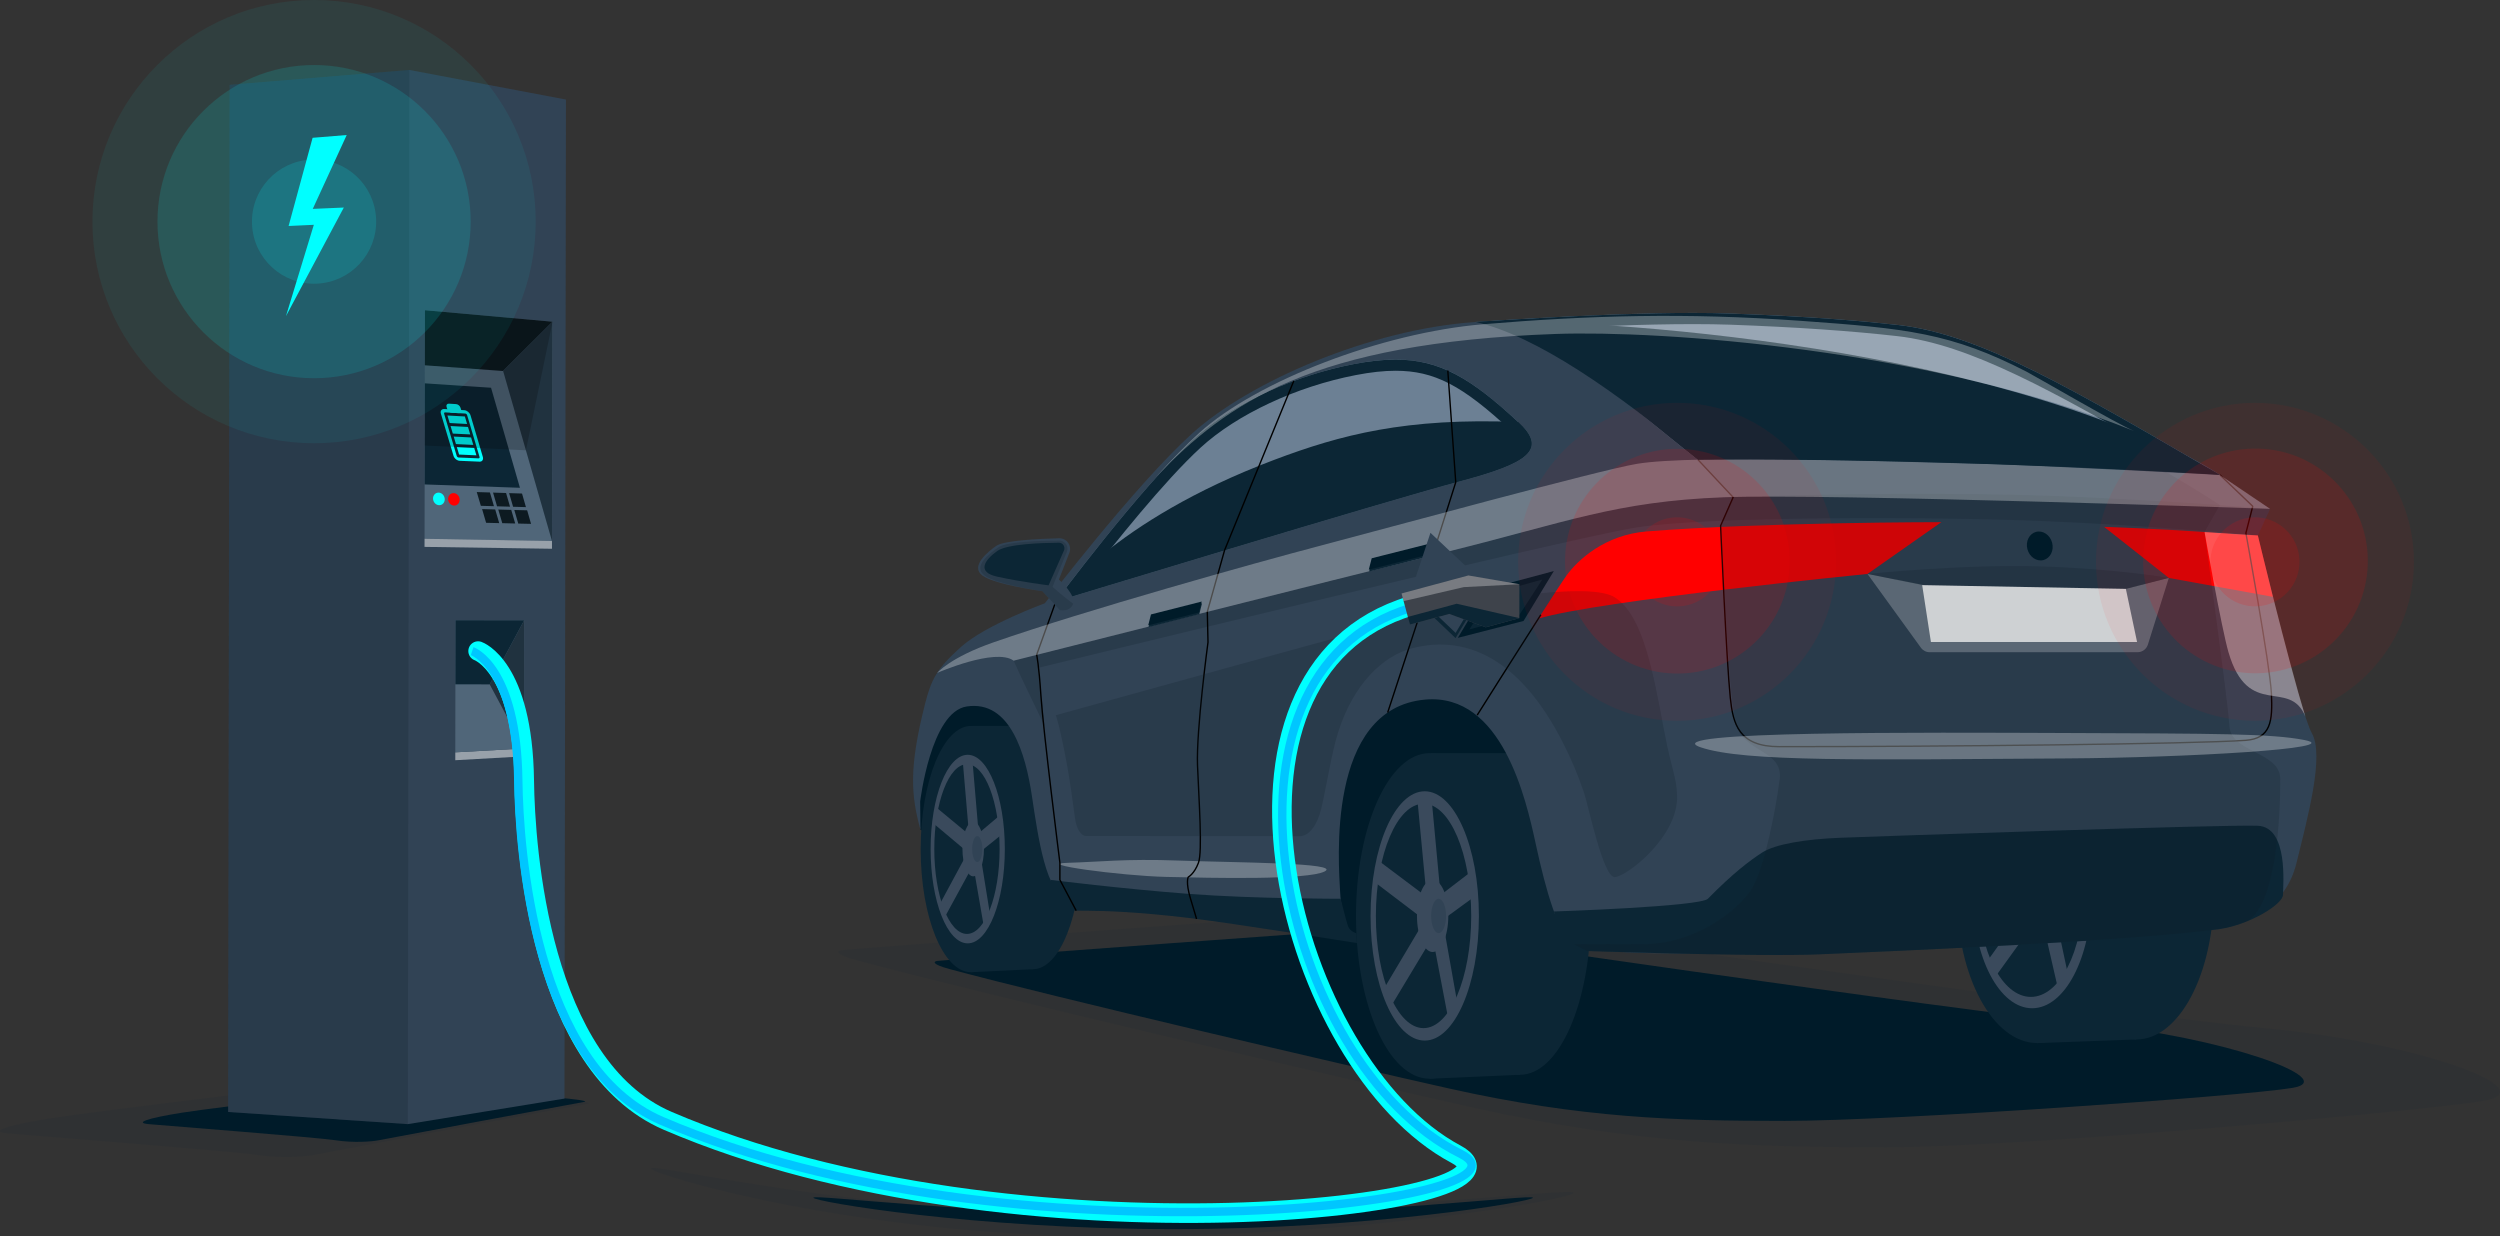 <?xml version="1.0" encoding="utf-8"?>
<!-- Generator: Adobe Illustrator 24.3.0, SVG Export Plug-In . SVG Version: 6.00 Build 0)  -->
<svg version="1.1" id="レイヤー_1" xmlns="http://www.w3.org/2000/svg" xmlns:xlink="http://www.w3.org/1999/xlink" x="0px"
	 y="0px" viewBox="0 0 612.52 302.93" style="enable-background:new 0 0 612.52 302.93;" xml:space="preserve">
<rect x="0" y="0" width="612.52" height="302.93" fill="#333333" stroke="none"/>
<style type="text/css">
	.st0{opacity:0.1;fill:#0C2635;}
	.st1{fill:#001B29;}
	.st2{fill:#0C2635;}
	.st3{fill:#3A4A5C;}
	.st4{fill:#314355;}
	.st5{fill:#A6B3C6;}
	.st6{fill:#F0F2F8;}
	.st7{fill:#6C8094;}
	.st8{opacity:0.2;fill:#0C1B24;}
	.st9{fill:#FF0000;}
	.st10{fill:#FFFFFF;}
	.st11{opacity:0.3;fill:#FFFFFF;}
	.st12{fill:none;stroke:#000000;stroke-width:0.343;stroke-linejoin:round;stroke-miterlimit:10;}
	.st13{opacity:0.4;fill:#FFFFFF;}
	.st14{fill-rule:evenodd;clip-rule:evenodd;fill:#0C2635;}
	.st15{fill-rule:evenodd;clip-rule:evenodd;fill:#001B29;}
	.st16{opacity:0.3;}
	.st17{opacity:0.5;fill:#FFFFFF;}
	.st18{fill:#506679;}
	.st19{fill:#20323F;}
	.st20{fill:#0D1A21;}
	.st21{fill:#00FFFF;}
	.st22{opacity:0.2;}
	.st23{fill:none;stroke:#00FFFF;stroke-width:4.796;stroke-linecap:round;stroke-miterlimit:10;}
	.st24{fill:none;stroke:#00C6FF;stroke-width:2.055;stroke-miterlimit:10;}
	.st25{fill:#3E434B;}
	.st26{opacity:0.2;fill:#00FFFF;}
	.st27{opacity:0.5;fill:#00FFFF;}
	.st28{opacity:0.2;fill:#FF0000;}
	.st29{opacity:0.5;fill:#FF0000;}
</style>
<path class="st0" d="M206.15,232.82c-0.92,0.11-2.06,0.89,3.88,2.49c31.96,8.58,117.95,28.68,150.7,36.02
	c39.86,8.93,68.41,9.77,101.33,9.77s131.57-8.87,146.52-11.4c14.95-2.53-14.68-14.13-54.01-17.82
	c-39.33-3.7-212.43-29.18-212.43-29.18S211.29,232.19,206.15,232.82z"/>
<path class="st1" d="M229.61,235.44c-0.74,0.09-1.67,0.73,3.15,2.02c25.94,6.97,95.74,23.28,122.32,29.24
	c32.36,7.25,55.53,7.93,82.25,7.93c26.72,0,112.21-6.04,124.35-8.09c12.14-2.06-17.34-12.63-49.26-15.63s-172.43-23.69-172.43-23.69
	S233.78,234.92,229.61,235.44z"/>
<g>
	<path class="st1" d="M225.52,203.32l32.54,15.65l72.67,9.66l54.81,2.72l85.4-4.26l-24.88-64.16l-209.23,5.79
		c0,0-8.88,6.77-11,15.04C223.72,192.03,225.52,203.32,225.52,203.32z"/>
	<g>
		<ellipse class="st2" cx="372.41" cy="223.93" rx="17.33" ry="39.4"/>
		<polygon class="st2" points="372.41,184.53 350.64,184.53 350.23,264.3 372.41,263.32 		"/>
		<ellipse class="st2" cx="350.23" cy="224.41" rx="18" ry="39.88"/>
		<ellipse class="st3" cx="349.07" cy="224.41" rx="13.27" ry="30.54"/>
		<ellipse class="st2" cx="348.78" cy="224.41" rx="11.68" ry="27.49"/>
		<polygon class="st3" points="347.17,194.84 349.53,219.72 337.53,210.71 336.61,215.97 349.07,225.44 339.01,242.35 
			340.55,246.97 351.01,229.58 355.08,250.91 357.29,247.07 353.44,225.38 361.86,219.24 361.16,213.01 352.95,219.3 350.64,194.52 
					"/>
		<path class="st3" d="M354.85,224.41c0,4.88-1.72,8.84-3.84,8.84c-2.12,0-3.84-3.96-3.84-8.84s1.72-8.84,3.84-8.84
			C353.13,215.58,354.85,219.53,354.85,224.41z"/>
		<ellipse class="st4" cx="352.47" cy="224.41" rx="1.83" ry="4.21"/>
	</g>
	<g>
		<path class="st2" d="M264.96,207.66c0,16.46-5.31,29.8-11.87,29.8c-6.55,0-11.87-13.34-11.87-29.8s5.31-29.8,11.87-29.8
			C259.65,177.86,264.96,191.2,264.96,207.66z"/>
		<polygon class="st2" points="253.09,177.86 238.18,177.86 237.9,238.19 253.09,237.46 		"/>
		<path class="st2" d="M250.23,208.03c0,16.66-5.52,30.17-12.33,30.17c-6.81,0-12.33-13.51-12.33-30.17
			c0-16.66,5.52-30.17,12.33-30.17C244.71,177.86,250.23,191.37,250.23,208.03z"/>
		<path class="st3" d="M246.19,208.03c0,12.75-4.07,23.1-9.09,23.1c-5.02,0-9.09-10.34-9.09-23.1c0-12.76,4.07-23.1,9.09-23.1
			C242.12,184.93,246.19,195.27,246.19,208.03z"/>
		<path class="st2" d="M244.91,208.03c0,11.48-3.58,20.79-8,20.79c-4.42,0-8-9.31-8-20.79c0-11.48,3.58-20.79,8-20.79
			C241.33,187.24,244.91,196.54,244.91,208.03z"/>
		<polygon class="st3" points="235.81,185.66 237.42,204.47 229.2,197.66 228.57,201.64 237.11,208.81 230.22,221.59 231.27,225.09 
			238.44,211.94 241.23,228.07 242.74,225.16 240.1,208.76 245.87,204.11 245.39,199.41 239.77,204.16 238.18,185.42 		"/>
		<path class="st3" d="M241.07,208.03c0,3.69-1.18,6.68-2.63,6.68c-1.45,0-2.63-2.99-2.63-6.68c0-3.69,1.18-6.68,2.63-6.68
			C239.89,201.34,241.07,204.34,241.07,208.03z"/>
		<path class="st4" d="M240.69,208.03c0,1.76-0.56,3.19-1.25,3.19c-0.69,0-1.25-1.43-1.25-3.19c0-1.76,0.56-3.19,1.25-3.19
			C240.13,204.84,240.69,206.27,240.69,208.03z"/>
	</g>
	<g>
		<path class="st2" d="M542.43,218.71c0,19.86-8.5,35.96-18.98,35.96s-18.98-16.1-18.98-35.96c0-19.86,8.5-35.96,18.98-35.96
			S542.43,198.85,542.43,218.71z"/>
		<polygon class="st2" points="523.45,182.76 499.61,182.76 499.16,255.56 523.45,254.67 		"/>
		<path class="st2" d="M518.87,219.16c0,20.1-8.83,36.4-19.71,36.4c-10.89,0-19.71-16.3-19.71-36.4c0-20.1,8.83-36.4,19.71-36.4
			C510.05,182.76,518.87,199.05,518.87,219.16z"/>
		<path class="st3" d="M512.42,219.16c0,15.39-6.51,27.87-14.53,27.87c-8.03,0-14.53-12.48-14.53-27.87
			c0-15.39,6.51-27.87,14.53-27.87C505.91,191.29,512.42,203.76,512.42,219.16z"/>
		<path class="st2" d="M510.37,219.16c0,13.86-5.73,25.09-12.79,25.09c-7.06,0-12.79-11.23-12.79-25.09
			c0-13.86,5.73-25.09,12.79-25.09C504.64,194.07,510.37,205.3,510.37,219.16z"/>
		<polygon class="st3" points="495.81,192.17 498.39,214.87 485.25,206.65 484.24,211.45 497.89,220.1 486.87,235.53 488.56,239.75 
			500.02,223.87 504.48,243.34 506.9,239.83 502.68,220.04 511.9,214.43 511.13,208.75 502.14,214.49 499.61,191.87 		"/>
		<path class="st5" d="M504.22,219.16c0,4.45-1.88,8.06-4.21,8.06c-2.32,0-4.2-3.61-4.2-8.06c0-4.45,1.88-8.06,4.2-8.06
			C502.34,211.09,504.22,214.7,504.22,219.16z"/>
		<path class="st6" d="M503.62,219.16c0,2.12-0.9,3.84-2,3.84c-1.11,0-2-1.72-2-3.84c0-2.12,0.9-3.84,2-3.84
			C502.72,215.31,503.62,217.03,503.62,219.16z"/>
	</g>
	<path class="st4" d="M225.52,203.32l-0.07-6.95c0,0,2.59-21.94,11.4-23.28c10.69-1.63,14.43,11.7,15.96,21.82
		c1.53,10.12,3.47,24.46,8.95,25.3c11.81,1.8,25.4,3.61,37.73,4.77c12.33,1.16,31.25,3.65,31.25,3.65s-2.06-3.47-2.4-10.11
		s-3.54-45,20.89-47.12c18.78-1.62,24.67,24.37,27.07,35.51c2.4,11.14,5.58,22.37,9.25,24.44c3.67,2.07,21.93,2.72,37,1.9
		s109.37-5.01,118.92-6.17c9.55-1.16,18.46-4.54,21.2-15.69c2.74-11.16,6.85-26.23,3.77-31.71c-3.08-5.48-13.25-48.49-13.25-48.49
		l3-6.52c0,0-9.06-5.94-12.31-8.31c-10.22-7.45-46.87-21.26-56.01-25.96c-18.56-9.53-21.52-11.28-47.74-12.42
		c-26.23-1.14-52.63-0.88-78.81,0.93c-25.57,1.76-55.13,14.56-69.17,27.24c-14.05,12.68-36.16,41.66-36.16,41.66
		s-14.48,5.28-20.48,10.64c-6,5.37-7.33,7.99-8.85,13.95C222.61,188.29,223.23,194.9,225.52,203.32z"/>
	<path class="st7" d="M258.7,147.31c0,0,81.21-24.71,98.77-29.36c17.16-4.54,21.71-7.84,14.49-14.55
		c-14.73-13.7-23.3-17.47-40.31-14.19c-13.74,2.65-29.28,9.21-39.34,18.44C279.19,119.68,258.7,147.31,258.7,147.31z"/>
	<path class="st2" d="M371.96,103.4c-11.45-10.65-19.18-15.3-30.04-15.3c-3.11,0-6.48,0.38-10.27,1.11
		c-13.74,2.65-29.28,9.21-39.34,18.44c-13.12,12.03-33.61,39.66-33.61,39.66s81.21-24.71,98.77-29.36
		C374.63,113.4,379.18,110.11,371.96,103.4z M372.51,108.78c-0.03,0.1-0.34,1.05-3.48,2.51c-2.6,1.21-6.5,2.48-12.26,4.01
		c-14.1,3.74-69.72,20.55-90.76,26.93c6.89-8.91,19.31-24.45,28.15-32.56c8.88-8.15,23.45-14.96,38.01-17.77
		c3.71-0.72,6.89-1.06,9.75-1.06c9.47,0,16.32,3.54,28.17,14.57C372.71,107.83,372.52,108.74,372.51,108.78z"/>
	<g>
		<path class="st2" d="M258.7,147.31c0,0,81.21-24.71,98.77-29.36c17.16-4.54,21.71-7.84,14.49-14.55
			c-27.52-1.12-43.51,3.14-59.72,9.25C272.16,127.75,258.7,147.31,258.7,147.31z"/>
	</g>
	<path class="st8" d="M250.65,166.88l-2.31-5.01c0,0,78.07-19.73,106.38-26.72c29.12-7.19,41.14-12.29,67.48-13.3
		c25.37-0.97,59.6-1.12,80.1-0.36c27.92,1.03,53.89,3.19,53.89,3.19l-3,6.52c0,0-26.74-2.51-53.4-3.57
		c-26.66-1.06-81.35-1.16-98.87,1.61c-17.42,2.76-146.48,34.37-146.48,34.37l1.54,14.36L250.65,166.88z"/>
	<g>
		<path class="st9" d="M457.55,140.62l18.1-12.69c0,0-43.51,0-72.14,2.27c-10.3,0.81-16.93,6.99-19.67,10.76
			c-0.92,1.26-3.67,5.51-6.94,10.61C391.72,147.13,457.55,140.62,457.55,140.62z"/>
		<path class="st9" d="M515.51,129.08l15.87,12.52l25.47,4.63l-3.66-15.04c0,0-2.98-0.07-10.37-0.64
			C529.39,129.53,515.51,129.08,515.51,129.08z"/>
	</g>
	<polygon class="st10" points="473.09,157.3 523.6,157.3 520.85,144.28 470.95,143.36 	"/>
	<path class="st11" d="M288.6,210.84c14.73,0.55,40.08,0.51,35.97,2.66c-4.11,2.15-27.52,1.62-38.83,1.35
		c-11.31-0.27-32.86-3.22-23.98-3.46C269.08,211.2,275.67,210.36,288.6,210.84z"/>
	<path class="st7" d="M543.89,116.36c0,0-20.28-1.31-47.78-2.34c-30.82-1.16-59.53-1.6-80.08-1.38
		c-17.61-13.5-39.12-34.71-54.71-33.74c0,0,40.01-2.9,62.61-2.08c21.02,0.76,34.08,2,41.26,2.82
		C485.25,81.93,508.11,95.49,543.89,116.36z"/>
	<path class="st2" d="M465.18,79.64c-7.18-0.82-20.24-2.06-41.26-2.82c-2.8-0.1-5.88-0.15-9.11-0.15c-22.8,0-53.5,2.22-53.5,2.22
		c0.35-0.02,0.69-0.03,1.05-0.03c15.49,0,36.44,20.57,53.66,33.77c3.46-0.04,7.15-0.06,11.04-0.06c19.24,0,43.41,0.47,69.04,1.43
		c27.49,1.03,47.78,2.34,47.78,2.34C508.11,95.49,485.25,81.93,465.18,79.64z M427.07,109.84c-3.54,0-6.94,0.02-10.12,0.05
		c-3.37-2.61-6.84-5.46-10.51-8.46c-9.63-7.89-19.47-15.96-28.75-20.8c10.78-0.59,25.12-1.22,37.13-1.22c3.33,0,6.37,0.05,9.01,0.14
		c15.99,0.58,29.81,1.53,41.05,2.81c17.6,2,38.02,13.3,67.74,30.59c-8.63-0.47-21.5-1.12-36.4-1.68
		C471.56,110.35,447,109.84,427.07,109.84z"/>
	<path class="st11" d="M457.55,140.62l13.09,18.08c0.5,0.69,1.3,1.1,2.15,1.1h50.92c1.16,0,2.19-0.75,2.54-1.86l5.13-16.35
		l-10.54,2.69l-49.48-0.92L457.55,140.62z"/>
	<path class="st8" d="M520.85,144.28l10.54-2.69c0,0-12.82-2.25-31.62-2.82c-18.8-0.57-42.21,1.85-42.21,1.85l13.4,2.74
		L520.85,144.28z"/>
	<g>
		<path class="st2" d="M385.33,232.89c-2.15-2.53-3.79-5.21-4.59-9.57c0,0,35.8-1.18,37.71-3.12c6.11-6.24,10.27-9.36,13.25-11.29
			c3.25-2.11,10.62-3.31,19.18-3.65c8.56-0.34,94.78-3.29,102.31-2.94c7.54,0.34,6.17,14.48,6.17,16.88s-8.28,7.37-15.47,8.42
			c-20.28,2.96-82.28,5.51-98.04,6.2C430.09,234.49,385.33,232.89,385.33,232.89z"/>
		<path class="st2" d="M257.38,215.58c0,0,17.44,2.18,33.75,3.42c16.32,1.24,37.34,1.2,37.34,1.2s1.53,6.08,1.81,6.75
			c0.57,1.37,2.06,1.71,2.06,1.71l0.11,2.4c0,0-30.32-4.86-41.32-6.17c-25.02-2.97-29.57-0.85-31.19-2.51
			C258.32,220.73,257.38,215.58,257.38,215.58z"/>
	</g>
	<g>
		<path class="st12" d="M361.92,175.22c0,0,9.04-14.37,15.6-24.6"/>
		<path class="st12" d="M416.03,112.64l8.61,9.2l-3.08,6.98c0,0,1.44,33.04,2.37,42.09c0.67,6.48,2.06,12.03,11.99,12.03
			c39.74,0,101.28-0.64,114.26-1.55c6.21-0.44,6.67-4.68,6.33-11.53c-0.34-6.85-6.25-39.25-6.25-39.25l1.68-6.57l-8.04-7.68"/>
		<polyline class="st12" points="354.72,90.77 356.67,118.16 351.01,136.05 350.23,143.34 339.99,174.58 		"/>
		<path class="st12" d="M263.68,223.12l-4-7.55v-4.19c0,0-4.09-32.4-4.65-40.96c-0.48-7.5-1.04-9.99-1.04-9.99l4.72-13.13"/>
		<path class="st12" d="M316.98,93.34l-16.95,41.47l-4.23,15.08l0.17,7.46c0,0-2.91,21.64-2.57,30.21
			c0.34,8.56,1.26,21.08,0.23,23.83c-1.03,2.75-2.5,3.5-2.5,3.5s-0.69,1.2,0.56,5.31c1.25,4.11,1.47,4.95,1.47,4.95"/>
	</g>
	<path class="st8" d="M407.82,179.51c-2.79-14.66-5.14-28.65-12.2-33.16c-6.15-3.94-33.06,0.81-43.16,3.13
		c-4.59,1.03-93.77,25.75-93.77,25.75s0.93,2.47,2.68,11.84c0.71,3.78,1.5,9.49,2.02,13.43c0.35,2.61,1.5,4.4,2.79,4.32l52.44,0.05
		c2.16-0.13,4.12-2.72,5.1-6.76c1.1-4.54,2.52-13.6,4.1-18.59c3.78-11.98,11-18.83,18.16-20.69c13.87-3.62,28.48,3.01,39.57,28.73
		c0.99,2.31,1.84,4.57,2.56,6.68c1.02,3.01,4.66,20.74,7.51,20.66c2.85-0.08,15.63-9.89,15.28-19.99
		C410.74,190.18,409.58,188.77,407.82,179.51z"/>
	<path class="st13" d="M553.19,131.19l-13.06-0.83c0,0,4.17,23.64,5.87,29.45c4.85,16.62,14.96,6.17,18.84,15.78
		C560.5,161.46,553.19,131.19,553.19,131.19z"/>
	<path class="st8" d="M546.23,177.96c-0.43-6.51-6.1-47.61-6.1-47.61l3.76-6.62c0,0-5.02-3.35-13.3-8.15
		c-8.53-0.46-20.58-1.05-34.48-1.57c-30.82-1.16-59.53-1.6-80.08-1.38c4.3,4,8.61,9.2,8.61,9.2l-3.08,6.98c0,0,1.92,40.61,3.6,48.15
		c1.68,7.54,11.79,6.61,10.88,13.93c-0.91,7.32-3.88,22.54-7.08,27.24c-3.2,4.7-13.27,13.26-26.68,13.19
		c-13.41-0.07-16.71,0.03-16.71,0.03l3.27,1.66c10.83,0.36,43.93,1.36,57.02,0.79c15.76-0.69,77.75-3.24,98.04-6.2
		c2.23-0.32,4.55-1.03,6.71-1.91c7.1-4.1,8.08-25.35,8.08-34.8C558.67,184.1,546.66,184.47,546.23,177.96z"/>
	<path class="st1" d="M502.79,132.98c0.5,1.91-0.46,3.8-2.13,4.24c-1.67,0.43-3.43-0.76-3.93-2.67c-0.5-1.91,0.46-3.8,2.13-4.24
		C500.54,129.88,502.3,131.08,502.79,132.98z"/>
	<path class="st11" d="M505.4,179.59c37.82,0.15,51.1,0.14,59.18,1.72c10.57,2.07-29.17,4.33-58.2,4.51
		c-49.32,0.31-79.09,0.91-89.72-2.73C404.94,179.07,472.21,179.46,505.4,179.59z"/>
	<path class="st11" d="M422.2,121.84c25.37-0.97,133.99,2.83,133.99,2.83l-12.31-8.31c0,0-47.67-2.52-60.03-2.77
		c-17.02-0.34-68.81-2.31-82.82,0.06c-9.48,1.6-60.91,15.68-77.83,20.13c-15.46,4.06-57.18,15.73-79.73,23.58
		c-10.67,3.71-13.86,7.51-13.86,7.51s14.29-6.25,18.74-3c0,0,78.07-19.73,106.38-26.72C383.84,127.95,395.86,122.85,422.2,121.84z"
		/>
	<g>
		<polygon class="st14" points="349.25,136.53 335.45,140.02 336.17,137.23 349.97,133.74 		"/>
		<polygon class="st15" points="349.16,136.08 335.36,139.57 336.08,136.78 349.88,133.29 		"/>
	</g>
	<g>
		<polygon class="st14" points="293.83,150.49 281.41,153.64 282.09,150.97 294.51,147.81 		"/>
		<polygon class="st15" points="293.74,150.06 281.32,153.21 282,150.54 294.43,147.38 		"/>
	</g>
	<g>
		<polygon class="st2" points="363.75,144.36 350.45,131.82 345.77,146 356.62,156.34 		"/>
		<polygon class="st4" points="363.77,143.08 350.47,130.54 345.79,144.72 356.64,155.07 		"/>
		<polygon class="st1" points="373.28,152.14 357.18,156.28 364.35,144.28 380.7,139.91 		"/>
		<polygon class="st2" points="372.02,151.01 360,154.21 365.77,145.36 377.88,141.98 		"/>
	</g>
	<path class="st4" d="M262,135.45c0.32-0.82,0.21-1.74-0.3-2.46c-0.5-0.72-1.33-1.14-2.21-1.11c-5.08,0.13-13.52,0.54-15.4,1.86
		c-1.99,1.4-6.47,4.99-3.41,7.26c3.06,2.26,14.71,3.85,14.71,3.85l4.27,4.64c0,0,2.47,0.58,3.26-1.56c0.79-2.14-3.48-5.94-3.48-5.94
		L262,135.45z"/>
	<path class="st8" d="M261.4,135.17c0.25-0.61,0.18-1.3-0.19-1.85c-0.37-0.54-0.98-0.87-1.64-0.87c-4.55,0.02-12.99,0.25-14.96,1.64
		c-1.99,1.4-6.44,4.64-3.38,6.91c3.06,2.26,14.17,3.84,14.17,3.84l4.27,4.64c0,0,2.47,0.58,3.26-1.56
		c-2.83-2.09-5.05-4.14-5.05-4.14L261.4,135.17z"/>
	<path class="st2" d="M256.91,143.41l3.77-8.53c0.19-0.42,0.15-0.91-0.11-1.3c-0.25-0.39-0.69-0.62-1.15-0.61
		c-4.03,0.03-12.65,0.29-15.08,2.02c-3.2,2.28-5.05,5.2,0,6.3C250.23,142.59,256.91,143.41,256.91,143.41z"/>
	<path class="st2" d="M543.89,116.36c0,0-20.28-1.31-47.78-2.34c-30.82-1.16-59.53-1.6-80.08-1.38
		c-20.01-16.7-39.7-30.38-54.49-33.76C380.44,77.73,485.35,82.22,543.89,116.36z"/>
	<g class="st16">
		<path class="st10" d="M522.85,105.6c-4.46-1.9-24.18-13.43-26.32-14.53c-18.56-9.53-29.38-10.61-55.57-12.48
			c-28.08-2.01-51.54-1.33-77.68,0.86c-24.69,2.08-55.35,13.87-69.39,26.55c-3.24,2.92-6.9,6.71-10.63,10.81
			c17.48-18.1,38.07-32.86,97.93-34.99C406.54,80.92,472.7,85.36,522.85,105.6z"/>
		<polygon class="st10" points="276.18,124.86 276.18,124.87 276.18,124.86 		"/>
	</g>
</g>
<path class="st0" d="M385.55,292.26c0,1.5-50.6,10.67-113.03,10.67c-62.42,0-113.03-15.16-113.03-16.66
	c0-1.5,50.61,11.24,113.03,11.24C334.95,297.51,385.55,290.77,385.55,292.26z"/>
<path class="st1" d="M375.58,293.45c0,0.95-39.47,7.7-88.15,7.7c-48.68,0-88.15-6.75-88.15-7.7c0-0.95,39.47,4.27,88.15,4.27
	C336.11,297.72,375.58,292.5,375.58,293.45z"/>
<path class="st0" d="M137.83,269.27c0,0,8.39,0.8,6.14,1.17c-2.47,0.4-64.7,12.05-66.98,12.51c-2.28,0.46-8.21,0.91-14.15,0
	c-5.93-0.91-56.43-4.84-60.99-5.27c-4.56-0.42-0.61-1.89,10.8-3.72c11.41-1.83,74.07-9.27,74.07-9.27L137.83,269.27z"/>
<path class="st1" d="M138.48,269.1c0,0,6.3,0.6,4.61,0.88c-1.85,0.3-48.58,9.05-50.29,9.39s-6.17,0.69-10.62,0
	c-4.45-0.69-42.37-3.64-45.79-3.95c-3.43-0.32-0.46-1.42,8.11-2.79c8.56-1.37,55.61-6.96,55.61-6.96L138.48,269.1z"/>
<g>
	<polygon class="st4" points="100.3,17.14 138.66,24.39 138.3,269.16 99.92,275.42 55.9,272.44 56.27,20.78 	"/>
	<polygon class="st8" points="56.27,20.78 100.3,17.14 99.92,275.42 55.9,272.44 	"/>
	<polygon class="st17" points="128.38,183.38 111.55,184.33 111.55,186.26 128.37,185.31 	"/>
	<polygon class="st18" points="128.42,151.99 111.6,151.97 111.55,184.33 128.38,183.38 	"/>
	<polygon class="st19" points="128.42,151.99 119.98,167.68 128.38,183.38 	"/>
	<polygon class="st2" points="119.98,167.68 128.42,151.99 111.6,151.97 111.57,167.66 	"/>
	<g>
		<g>
			<polygon class="st18" points="135.38,78.82 104.12,76.01 104.02,132.01 135.24,132.56 			"/>
			<polygon class="st17" points="135.24,132.56 104.02,132.01 104.01,133.99 135.24,134.45 			"/>
			<polygon class="st20" points="123.27,90.9 104.09,89.5 104.12,76.01 135.38,78.82 			"/>
			<polygon class="st19" points="135.38,78.82 123.27,90.9 135.24,132.56 			"/>
			<g>
				<polygon class="st2" points="120.31,95 104.09,93.92 104.04,118.69 127.39,119.51 				"/>
				<g>
					<polygon class="st20" points="117.81,123.93 121.02,124.02 120.04,120.66 116.81,120.56 					"/>
					<polygon class="st20" points="121.78,124.05 124.96,124.14 123.99,120.79 120.8,120.69 					"/>
					<polygon class="st20" points="125.71,124.16 128.86,124.25 127.9,120.92 124.74,120.82 					"/>
					<polygon class="st20" points="119.1,128.09 122.31,128.17 121.33,124.82 118.12,124.73 					"/>
					<polygon class="st20" points="123.06,128.18 126.23,128.26 125.26,124.93 122.08,124.84 					"/>
					<polygon class="st20" points="126.98,128.28 130.11,128.35 129.16,125.03 126.01,124.95 					"/>
				</g>
				<g>
					<g>
						<path class="st21" d="M117.5,113.11l-4.88-0.21c-0.64-0.03-1.32-0.58-1.51-1.23l-3.09-10.33c-0.2-0.66,0.17-1.16,0.82-1.13
							l4.93,0.29c0.64,0.04,1.31,0.6,1.51,1.25l3.03,10.23C118.48,112.63,118.13,113.14,117.5,113.11z M109.07,101.04
							c-0.2-0.01-0.31,0.14-0.25,0.35l3.08,10.32c0.06,0.2,0.27,0.37,0.46,0.38l4.88,0.21c0.2,0.01,0.31-0.15,0.25-0.35l-3.04-10.24
							c-0.06-0.2-0.27-0.37-0.46-0.39L109.07,101.04z"/>
					</g>
					<polygon class="st21" points="116.72,111.56 112.48,111.37 111.93,109.54 116.18,109.74 					"/>
					<polygon class="st21" points="115.96,109.01 111.71,108.8 111.16,106.96 115.42,107.18 					"/>
					<polygon class="st21" points="115.21,106.44 110.94,106.23 110.39,104.38 114.66,104.61 					"/>
					<polygon class="st21" points="114.44,103.88 110.17,103.64 109.62,101.8 113.9,102.04 					"/>
					<path class="st21" d="M113,100.44c0.14,0.46-0.12,0.82-0.57,0.79l-1.77-0.1c-0.45-0.03-0.94-0.43-1.08-0.89l-0.17-0.55
						c-0.14-0.46,0.12-0.82,0.58-0.79l1.77,0.11c0.45,0.03,0.93,0.43,1.07,0.89L113,100.44z"/>
				</g>
				<path class="st9" d="M112.58,122.06c0.19,0.83-0.26,1.63-1.02,1.79c-0.76,0.16-1.53-0.39-1.73-1.22
					c-0.19-0.83,0.26-1.64,1.02-1.79C111.61,120.68,112.38,121.23,112.58,122.06z"/>
				<path class="st21" d="M108.92,121.95c0.2,0.83-0.26,1.64-1.03,1.8c-0.77,0.16-1.55-0.39-1.75-1.23c-0.2-0.84,0.27-1.64,1.03-1.8
					C107.94,120.56,108.72,121.11,108.92,121.95z"/>
			</g>
		</g>
		<polygon class="st22" points="104.12,76.01 135.38,78.82 128.86,110.33 104.06,109.16 		"/>
	</g>
	<polygon class="st21" points="76.63,51.18 84.24,50.85 70.06,77.46 76.89,55.08 70.71,55.37 76.59,33.76 84.95,33.08 	"/>
</g>
<g>
	<g>
		<path class="st23" d="M345.77,148.41c-54.83,16.45-30.18,112.49,10.96,134.38c23.12,12.3-107.53,28.61-193.12-8.17
			c-31.31-13.45-34.96-66.68-35.17-83.34c-0.36-28.02-11.3-31.76-11.3-31.76"/>
	</g>
	<g>
		<path class="st24" d="M345.77,148.9c-53.42,15.96-32.13,111.87,12.08,133.79c23.46,11.63-110.11,28.71-195.7-8.06
			c-31.31-13.45-34.96-66.68-35.17-83.34c-0.36-28.02-11.3-31.76-11.3-31.76"/>
	</g>
	<g>
		<polygon class="st25" points="359.76,140.99 372.27,143.14 372.25,151.44 364.01,153.69 355.09,150.41 345.44,153.02 
			343.39,145.4 		"/>
		<polygon class="st11" points="358.63,143.85 343.89,147.28 343.39,145.4 359.76,140.99 372.27,143.14 		"/>
		<polygon class="st2" points="355.09,150.41 345.44,153.02 344.93,151.15 356.89,147.92 372.25,151.44 364.01,153.69 		"/>
	</g>
</g>
<g class="st16">
	<path class="st26" d="M131.25,54.3c0,29.99-24.31,54.3-54.3,54.3c-29.99,0-54.3-24.31-54.3-54.3C22.65,24.31,46.96,0,76.95,0
		C106.94,0,131.25,24.31,131.25,54.3z"/>
	<path class="st27" d="M115.32,54.3c0,21.19-17.18,38.37-38.37,38.37c-21.19,0-38.37-17.18-38.37-38.37
		c0-21.19,17.17-38.37,38.37-38.37C98.14,15.93,115.32,33.11,115.32,54.3z"/>
	<path class="st21" d="M92.15,53.67c0.35,8.4-6.18,15.48-14.57,15.83c-8.39,0.35-15.49-6.17-15.83-14.57
		c-0.35-8.39,6.17-15.48,14.57-15.83C84.72,38.75,91.8,45.27,92.15,53.67z"/>
</g>
<g class="st16">
	<path class="st28" d="M449.86,137.65c0,21.51-17.44,38.95-38.95,38.95c-21.51,0-38.95-17.44-38.95-38.95
		c0-21.51,17.44-38.95,38.95-38.95C432.42,98.7,449.86,116.14,449.86,137.65z"/>
	
		<ellipse transform="matrix(0.028 -1 1 0.028 261.818 544.551)" class="st29" cx="410.91" cy="137.65" rx="27.52" ry="27.52"/>
	<path class="st9" d="M421.82,137.2c0.25,6.02-4.43,11.11-10.45,11.36c-6.02,0.25-11.11-4.43-11.35-10.45
		c-0.25-6.02,4.43-11.11,10.45-11.36C416.48,126.5,421.57,131.18,421.82,137.2z"/>
</g>
<g class="st16">
	<path class="st28" d="M591.43,137.65c0,21.51-17.44,38.95-38.95,38.95c-21.51,0-38.95-17.44-38.95-38.95
		c0-21.51,17.44-38.95,38.95-38.95C574,98.7,591.43,116.14,591.43,137.65z"/>
	
		<ellipse transform="matrix(0.029 -1 1 0.029 398.931 685.928)" class="st29" cx="552.49" cy="137.65" rx="27.52" ry="27.52"/>
	<path class="st9" d="M563.39,137.2c0.25,6.02-4.43,11.11-10.45,11.36c-6.02,0.25-11.11-4.43-11.35-10.45
		c-0.25-6.02,4.43-11.11,10.45-11.36C558.06,126.5,563.14,131.18,563.39,137.2z"/>
</g>
</svg>
